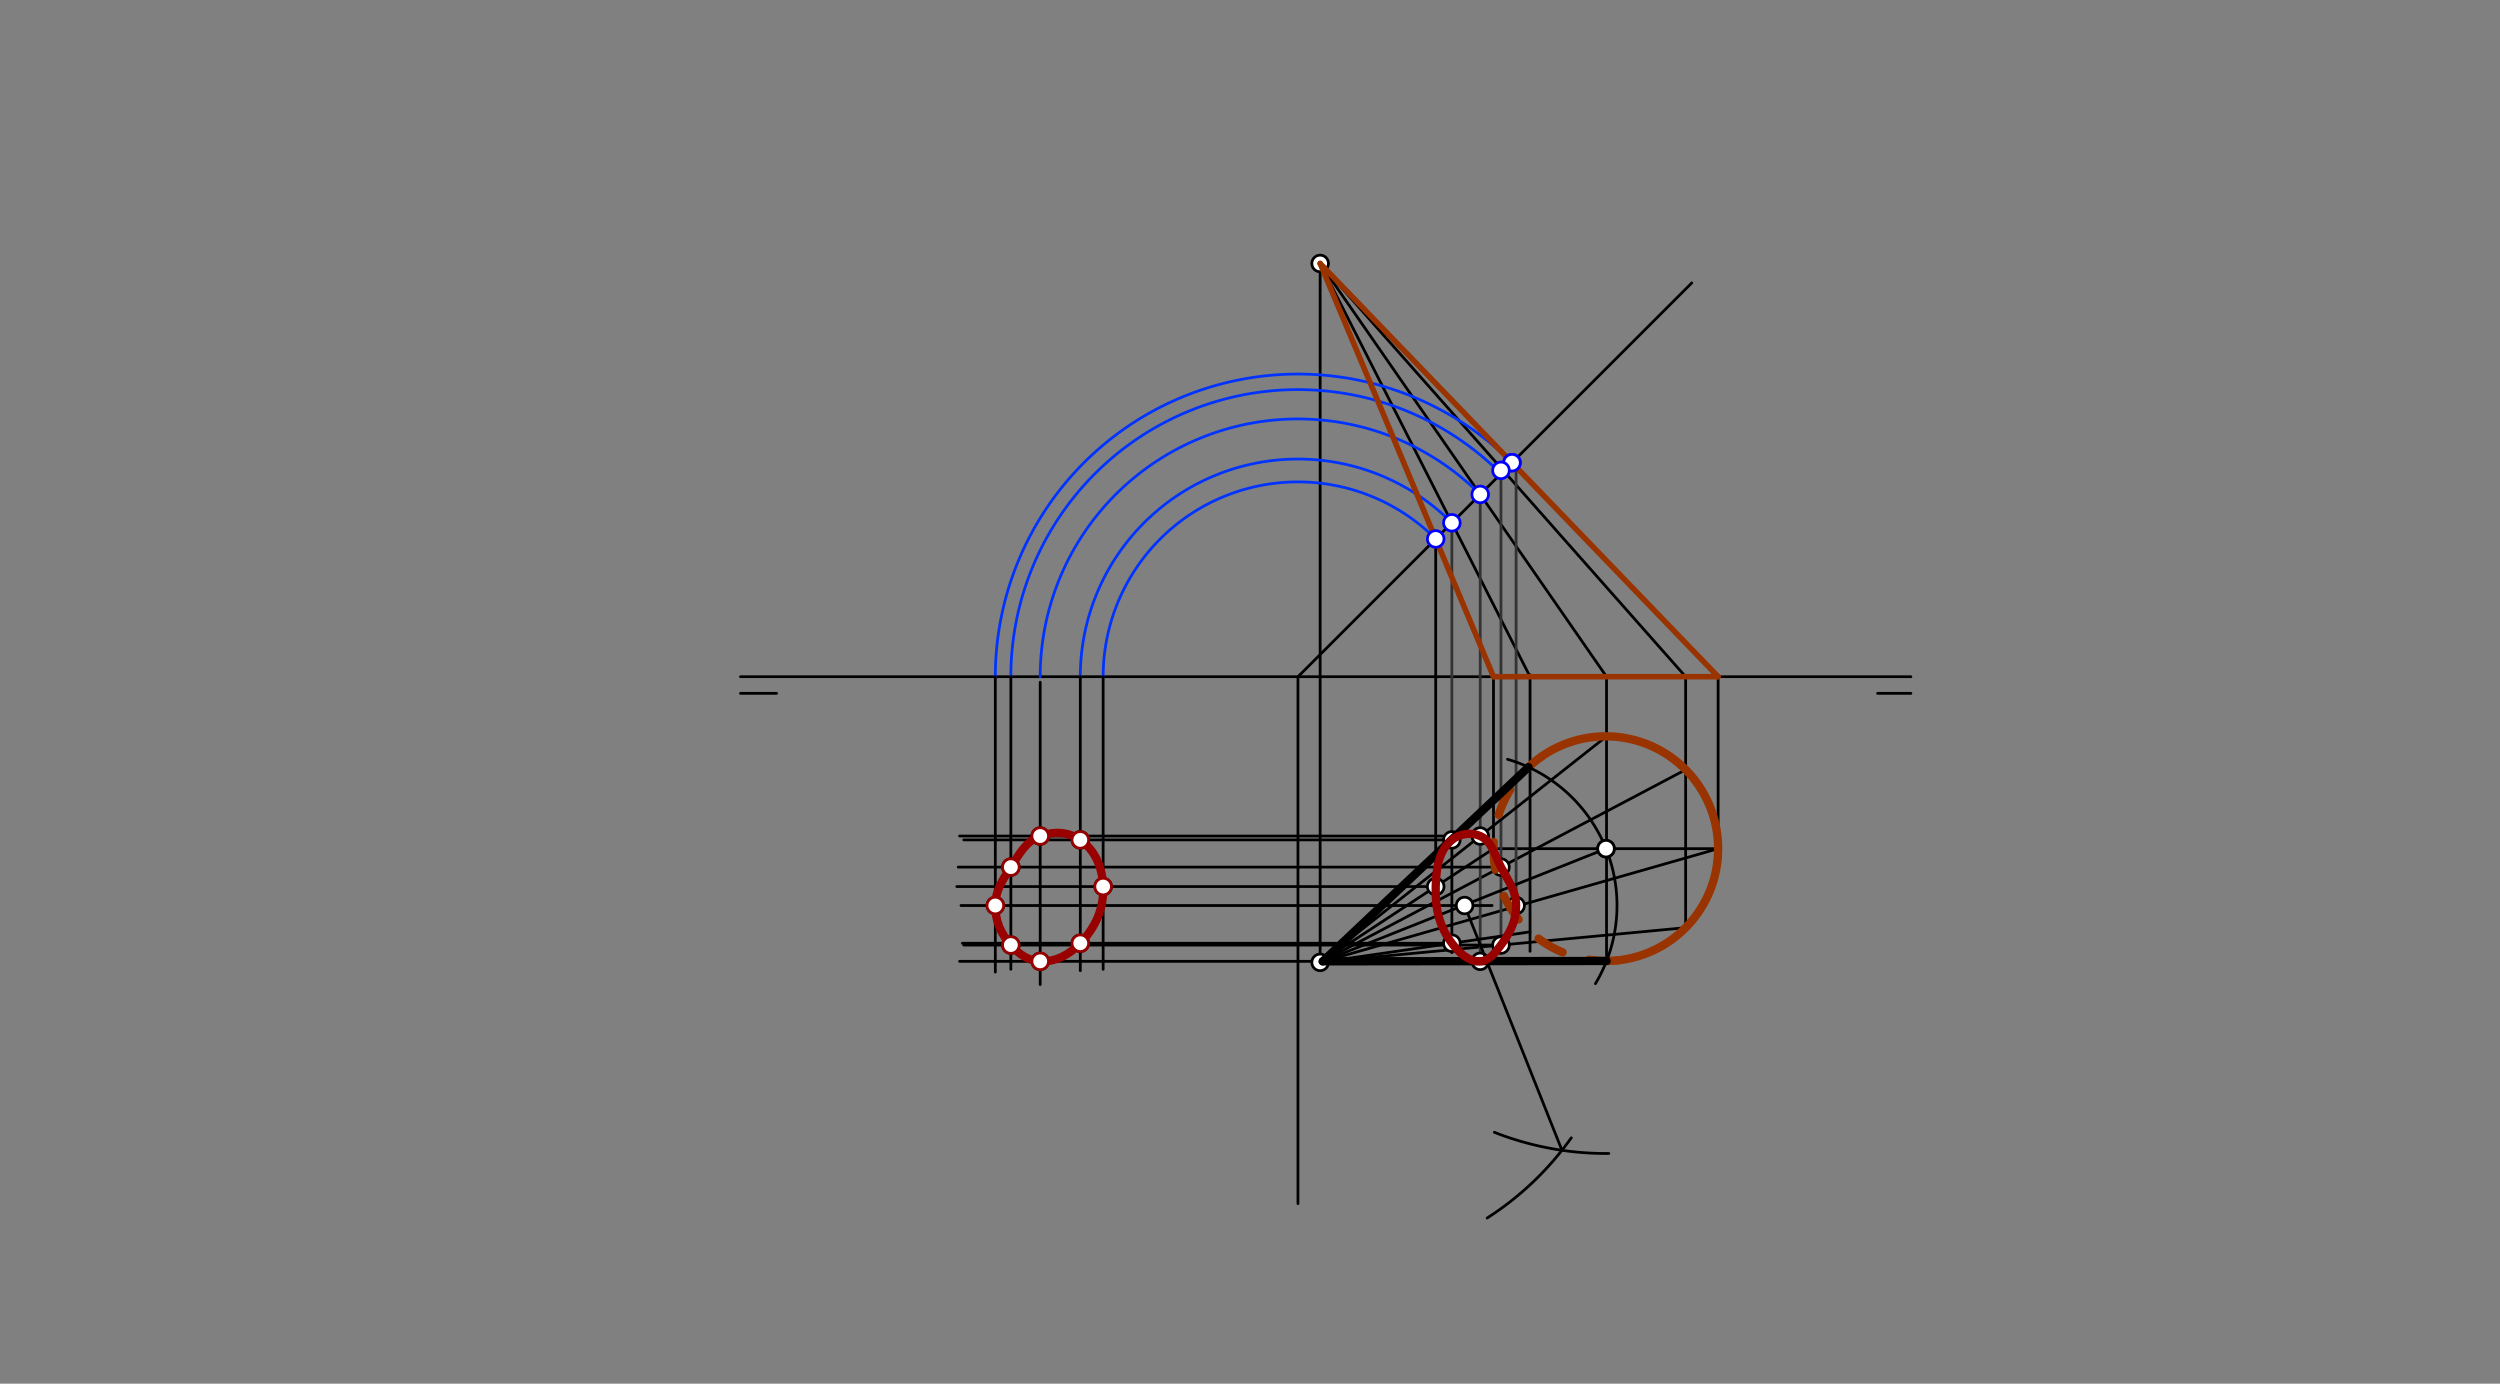<svg xmlns="http://www.w3.org/2000/svg" class="svg--1it" height="100%" preserveAspectRatio="xMidYMid meet" viewBox="0 0 901.417 498.898" width="100%"><rect x="0" y="0" width="901.417" height="498.898" fill="#808080" stroke="none"/><defs><marker id="marker-arrow" markerHeight="16" markerUnits="userSpaceOnUse" markerWidth="24" orient="auto-start-reverse" refX="24" refY="4" viewBox="0 0 24 8"><path d="M 0 0 L 24 4 L 0 8 z" stroke="inherit"></path></marker></defs><g class="aux-layer--1FB"><g class="element--2qn"><line stroke="#000000" stroke-dasharray="none" stroke-linecap="round" stroke-width="1" x1="267" x2="689" y1="244" y2="244"></line></g><g class="element--2qn"><line stroke="#000000" stroke-dasharray="none" stroke-linecap="round" stroke-width="1" x1="267" x2="280" y1="250" y2="250"></line></g><g class="element--2qn"><line stroke="#000000" stroke-dasharray="none" stroke-linecap="round" stroke-width="1" x1="677" x2="689" y1="250" y2="250"></line></g><g class="element--2qn"><line stroke="#000000" stroke-dasharray="none" stroke-linecap="round" stroke-width="1" x1="468" x2="468" y1="244" y2="434"></line></g><g class="element--2qn"><line stroke="#000000" stroke-dasharray="none" stroke-linecap="round" stroke-width="1" x1="468" x2="610" y1="244" y2="102"></line></g><g class="element--2qn"><line stroke="#000000" stroke-dasharray="none" stroke-linecap="round" stroke-width="1" x1="476" x2="476" y1="347" y2="95"></line></g><g class="element--2qn"><line stroke="#000000" stroke-dasharray="none" stroke-linecap="round" stroke-width="1" x1="619.497" x2="619.497" y1="306" y2="244"></line></g><g class="element--2qn"><line stroke="#000000" stroke-dasharray="none" stroke-linecap="round" stroke-width="1" x1="619.497" x2="538.65" y1="306" y2="306"></line></g><g class="element--2qn"><line stroke="#000000" stroke-dasharray="none" stroke-linecap="round" stroke-width="1" x1="538.503" x2="538.503" y1="306" y2="243.3"></line></g><g class="element--2qn"><line stroke="#000000" stroke-dasharray="none" stroke-linecap="round" stroke-width="1" x1="551.682" x2="551.682" y1="276.623" y2="243.3"></line></g><g class="element--2qn"><line stroke="#000000" stroke-dasharray="none" stroke-linecap="round" stroke-width="1" x1="579.264" x2="579.264" y1="346.325" y2="244"></line></g><g class="element--2qn"><line stroke="#000000" stroke-dasharray="none" stroke-linecap="round" stroke-width="1" x1="476" x2="551.682" y1="95" y2="244"></line></g><g class="element--2qn"><line stroke="#000000" stroke-dasharray="none" stroke-linecap="round" stroke-width="1" x1="476" x2="579.264" y1="95" y2="244"></line></g><g class="element--2qn"><line stroke="#000000" stroke-dasharray="none" stroke-linecap="round" stroke-width="1" x1="607.788" x2="607.788" y1="334.483" y2="244"></line></g><g class="element--2qn"><line stroke="#000000" stroke-dasharray="none" stroke-linecap="round" stroke-width="1" x1="476" x2="607.788" y1="95" y2="244"></line></g><g class="element--2qn"><line stroke="#000000" stroke-dasharray="none" stroke-linecap="round" stroke-width="1" x1="480.252" x2="607.788" y1="344.809" y2="277.517"></line></g><g class="element--2qn"><line stroke="#000000" stroke-dasharray="none" stroke-linecap="round" stroke-width="1" x1="481.266" x2="607.788" y1="346.395" y2="334.483"></line></g><g class="element--2qn"><line stroke="#000000" stroke-dasharray="none" stroke-linecap="round" stroke-width="1" x1="476" x2="619.497" y1="347" y2="306"></line></g><g class="element--2qn"><line stroke="#333333" stroke-dasharray="none" stroke-linecap="round" stroke-width="1" x1="523.495" x2="523.495" y1="188.505" y2="303.3"></line></g><g class="element--2qn"><line stroke="#333333" stroke-dasharray="none" stroke-linecap="round" stroke-width="1" x1="533.718" x2="533.718" y1="178.282" y2="346.65"></line></g><g class="element--2qn"><line stroke="#333333" stroke-dasharray="none" stroke-linecap="round" stroke-width="1" x1="541.2" x2="541.2" y1="169.6" y2="342.65"></line></g><g class="element--2qn"><line stroke="#333333" stroke-dasharray="none" stroke-linecap="round" stroke-width="1" x1="546.65" x2="546.65" y1="166.65" y2="326.5"></line></g><g class="element--2qn"><path d="M 517.668 194.332 A 70.241 70.241 0 0 0 397.759 244" fill="none" stroke="#0033ff" stroke-dasharray="none" stroke-linecap="round" stroke-width="1"></path></g><g class="element--2qn"><path d="M 523.495 188.505 A 78.481 78.481 0 0 0 389.519 244" fill="none" stroke="#0033ff" stroke-dasharray="none" stroke-linecap="round" stroke-width="1"></path></g><g class="element--2qn"><path d="M 533.718 178.282 A 92.939 92.939 0 0 0 375.061 244" fill="none" stroke="#0033ff" stroke-dasharray="none" stroke-linecap="round" stroke-width="1"></path></g><g class="element--2qn"><path d="M 541.2 170.8 A 103.52 103.52 0 0 0 364.48 244" fill="none" stroke="#0033ff" stroke-dasharray="none" stroke-linecap="round" stroke-width="1"></path></g><g class="element--2qn"><path d="M 546.65 168.359 A 109.121 109.121 0 0 0 358.879 244" fill="none" stroke="#0033ff" stroke-dasharray="none" stroke-linecap="round" stroke-width="1"></path></g><g class="element--2qn"><line stroke="#000000" stroke-dasharray="none" stroke-linecap="round" stroke-width="1" x1="551.682" x2="551.682" y1="276.623" y2="343"></line></g><g class="element--2qn"><line stroke="#000000" stroke-dasharray="none" stroke-linecap="round" stroke-width="1" x1="551.682" x2="476" y1="336" y2="347"></line></g><g class="element--2qn"><line stroke="#000000" stroke-dasharray="none" stroke-linecap="round" stroke-width="1" x1="538.503" x2="476" y1="306" y2="347"></line></g><g class="element--2qn"><line stroke="#000000" stroke-dasharray="none" stroke-linecap="round" stroke-width="1" x1="517.668" x2="517.668" y1="194.332" y2="321.5"></line></g><g class="element--2qn"><line stroke="#000000" stroke-dasharray="none" stroke-linecap="round" stroke-width="1" x1="523.495" x2="523.495" y1="302.835" y2="343.5"></line></g><g class="element--2qn"><line stroke="#000000" stroke-dasharray="none" stroke-linecap="round" stroke-width="1" x1="579.264" x2="476" y1="265.5" y2="347"></line></g><g class="element--2qn"><line stroke="#000000" stroke-dasharray="none" stroke-linecap="round" stroke-width="1" x1="523.495" x2="347.5" y1="302.835" y2="302.835"></line></g><g class="element--2qn"><line stroke="#000000" stroke-dasharray="none" stroke-linecap="round" stroke-width="1" x1="533.718" x2="346" y1="301.446" y2="301.446"></line></g><g class="element--2qn"><line stroke="#000000" stroke-dasharray="none" stroke-linecap="round" stroke-width="1" x1="541.2" x2="345.5" y1="312.651" y2="312.651"></line></g><g class="element--2qn"><line stroke="#000000" stroke-dasharray="none" stroke-linecap="round" stroke-width="1" x1="517.668" x2="345" y1="319.667" y2="319.667"></line></g><g class="element--2qn"><line stroke="#000000" stroke-dasharray="none" stroke-linecap="round" stroke-width="1" x1="538" x2="346.5" y1="326.5" y2="326.5"></line></g><g class="element--2qn"><line stroke="#000000" stroke-dasharray="none" stroke-linecap="round" stroke-width="1" x1="523.495" x2="347" y1="340.097" y2="340.097"></line></g><g class="element--2qn"><line stroke="#000000" stroke-dasharray="none" stroke-linecap="round" stroke-width="1" x1="541.2" x2="347.5" y1="340.752" y2="340.752"></line></g><g class="element--2qn"><line stroke="#000000" stroke-dasharray="none" stroke-linecap="round" stroke-width="1" x1="533.718" x2="346" y1="346.623" y2="346.623"></line></g><g class="element--2qn"><line stroke="#000000" stroke-dasharray="none" stroke-linecap="round" stroke-width="1" x1="358.879" x2="358.879" y1="244" y2="350.5"></line></g><g class="element--2qn"><line stroke="#000000" stroke-dasharray="none" stroke-linecap="round" stroke-width="1" x1="364.48" x2="364.48" y1="244" y2="349.5"></line></g><g class="element--2qn"><line stroke="#000000" stroke-dasharray="none" stroke-linecap="round" stroke-width="1" x1="397.759" x2="397.759" y1="244" y2="349.5"></line></g><g class="element--2qn"><line stroke="#000000" stroke-dasharray="none" stroke-linecap="round" stroke-width="1" x1="389.519" x2="389.519" y1="244" y2="350"></line></g><g class="element--2qn"><line stroke="#000000" stroke-dasharray="none" stroke-linecap="round" stroke-width="1" x1="375.061" x2="375.061" y1="246" y2="355"></line></g><g class="element--2qn"><circle cx="476" cy="347" r="3" stroke="#000000" stroke-width="1" fill="#ffffff"></circle>}</g><g class="element--2qn"><circle cx="476" cy="95" r="3" stroke="#000000" stroke-width="1" fill="#ffffff"></circle>}</g><g class="element--2qn"><circle cx="579.073" cy="306" r="3" stroke="#000000" stroke-width="1" fill="#ffffff"></circle>}</g><g class="element--2qn"><circle cx="517.668" cy="319.667" r="3" stroke="#000000" stroke-width="1" fill="#ffffff"></circle>}</g><g class="element--2qn"><circle cx="523.495" cy="302.835" r="3" stroke="#000000" stroke-width="1" fill="#ffffff"></circle>}</g><g class="element--2qn"><circle cx="523.495" cy="340.097" r="3" stroke="#000000" stroke-width="1" fill="#ffffff"></circle>}</g><g class="element--2qn"><circle cx="533.718" cy="346.623" r="3" stroke="#000000" stroke-width="1" fill="#ffffff"></circle>}</g><g class="element--2qn"><circle cx="533.718" cy="301.446" r="3" stroke="#000000" stroke-width="1" fill="#ffffff"></circle>}</g><g class="element--2qn"><circle cx="541.2" cy="312.651" r="3" stroke="#000000" stroke-width="1" fill="#ffffff"></circle>}</g><g class="element--2qn"><circle cx="541.2" cy="340.752" r="3" stroke="#000000" stroke-width="1" fill="#ffffff"></circle>}</g><g class="element--2qn"><circle cx="546.65" cy="326.5" r="3" stroke="#000000" stroke-width="1" fill="#ffffff"></circle>}</g><g class="element--2qn"><circle cx="358.879" cy="326.5" r="3" stroke="#000000" stroke-width="1" fill="#ffffff"></circle>}</g><g class="element--2qn"><circle cx="364.48" cy="312.651" r="3" stroke="#000000" stroke-width="1" fill="#ffffff"></circle>}</g><g class="element--2qn"><circle cx="364.48" cy="340.752" r="3" stroke="#000000" stroke-width="1" fill="#ffffff"></circle>}</g><g class="element--2qn"><circle cx="375.061" cy="301.446" r="3" stroke="#000000" stroke-width="1" fill="#ffffff"></circle>}</g><g class="element--2qn"><circle cx="375.061" cy="346.623" r="3" stroke="#000000" stroke-width="1" fill="#ffffff"></circle>}</g><g class="element--2qn"><circle cx="389.519" cy="340.097" r="3" stroke="#000000" stroke-width="1" fill="#ffffff"></circle>}</g><g class="element--2qn"><circle cx="389.519" cy="302.835" r="3" stroke="#000000" stroke-width="1" fill="#ffffff"></circle>}</g><g class="element--2qn"><circle cx="397.759" cy="319.667" r="3" stroke="#000000" stroke-width="1" fill="#ffffff"></circle>}</g></g><g class="main-layer--3Vd"><g class="element--2qn"><path d="M 555.743 272.847 A 40.497 40.497 0 1 1 582.98 346.301" fill="none" stroke="#993300" stroke-dasharray="none" stroke-linecap="round" stroke-width="3"></path></g><g class="element--2qn"><path d="M 582.98 346.301 A 40.497 40.497 0 0 1 555.743 272.847" fill="none" stroke="#993300" stroke-dasharray="10" stroke-linecap="round" stroke-width="3"></path></g><g class="element--2qn"><line stroke="#000000" stroke-dasharray="none" stroke-linecap="round" stroke-width="1" x1="476" x2="579.073" y1="347" y2="306"></line></g><g class="element--2qn"><path d="M 566.555 410.266 A 109.908 109.908 0 0 1 536.226 439.175" fill="none" stroke="#000000" stroke-dasharray="none" stroke-linecap="round" stroke-width="1"></path></g><g class="element--2qn"><path d="M 538.824 408.273 A 109.908 109.908 0 0 0 580.075 415.903" fill="none" stroke="#000000" stroke-dasharray="none" stroke-linecap="round" stroke-width="1"></path></g><g class="element--2qn"><line stroke="#000000" stroke-dasharray="none" stroke-linecap="round" stroke-width="1" x1="563.191" x2="528.011" y1="414.754" y2="326.311"></line></g><g class="element--2qn"><path d="M 579.073 306 A 54.954 54.954 0 0 0 543.568 273.772" fill="none" stroke="#000000" stroke-dasharray="none" stroke-linecap="round" stroke-width="1"></path></g><g class="element--2qn"><path d="M 579.073 306 A 54.954 54.954 0 0 1 575.272 354.669" fill="none" stroke="#000000" stroke-dasharray="none" stroke-linecap="round" stroke-width="1"></path></g><g class="element--2qn"><line stroke="#000000" stroke-dasharray="none" stroke-linecap="round" stroke-width="3" x1="579.273" x2="476.948" y1="346.496" y2="346.623"></line></g><g class="element--2qn"><line stroke="#993300" stroke-dasharray="none" stroke-linecap="round" stroke-width="2" x1="476" x2="619.497" y1="95" y2="244"></line></g><g class="element--2qn"><line stroke="#000000" stroke-dasharray="none" stroke-linecap="round" stroke-width="3" x1="551.113" x2="476.948" y1="276.603" y2="346.623"></line></g><g class="element--2qn"><line stroke="#993300" stroke-dasharray="none" stroke-linecap="round" stroke-width="2" x1="538.503" x2="476" y1="244" y2="95"></line></g><g class="element--2qn"><line stroke="#993300" stroke-dasharray="none" stroke-linecap="round" stroke-width="2" x1="538.503" x2="619.497" y1="244" y2="244"></line></g><g class="element--2qn"><path d="M 541.2 312.651 L 541.2 312.651" fill="none" stroke="#990000" stroke-linecap="round" stroke-width="2"></path></g><g class="element--2qn"><path d="M 533.718 346.623 C 529.586 346.824, 526.142 343.651, 523.495 340.097 C 518.857 333.872, 517.45 327.542, 517.668 319.667 C 517.851 313.064, 518.708 306.755, 523.495 302.835 C 526.267 300.564, 530.457 299.977, 533.718 301.446 C 537.976 303.366, 538.766 307.997, 541.2 312.651 C 543.888 317.792, 546.624 321.073, 546.65 326.5 C 546.677 332.064, 544.589 336.157, 541.2 340.752 C 539.088 343.617, 536.958 346.465, 533.718 346.623" fill="none" stroke="#990000" stroke-linecap="round" stroke-width="3"></path></g><g class="element--2qn"><path d="M 375.061 346.623 C 380.696 346.855, 385.525 344.257, 389.519 340.097 C 395.065 334.32, 398.044 327.591, 397.759 319.667 C 397.516 312.925, 394.931 306.583, 389.519 302.835 C 385.324 299.93, 379.909 299.626, 375.061 301.446 C 369.916 303.378, 367.661 307.694, 364.48 312.651 C 361.396 317.456, 358.906 321.066, 358.879 326.5 C 358.852 332.07, 360.776 336.524, 364.48 340.752 C 367.406 344.093, 370.762 346.445, 375.061 346.623" fill="none" stroke="#990000" stroke-linecap="round" stroke-width="3"></path></g><g class="element--2qn"><circle cx="579.073" cy="306" r="3" stroke="#000000" stroke-width="1" fill="#ffffff"></circle>}</g><g class="element--2qn"><circle cx="528.086" cy="326.5" r="3" stroke="#000000" stroke-width="1" fill="#ffffff"></circle>}</g><g class="element--2qn"><circle cx="517.668" cy="194.332" r="3" stroke="#0000ff" stroke-width="1" fill="#ffffff"></circle>}</g><g class="element--2qn"><circle cx="523.495" cy="188.505" r="3" stroke="#0000ff" stroke-width="1" fill="#ffffff"></circle>}</g><g class="element--2qn"><circle cx="533.718" cy="178.282" r="3" stroke="#0000ff" stroke-width="1" fill="#ffffff"></circle>}</g><g class="element--2qn"><circle cx="545.174" cy="166.826" r="3" stroke="#0000ff" stroke-width="1" fill="#ffffff"></circle>}</g><g class="element--2qn"><circle cx="545.174" cy="166.826" r="3" stroke="#0000ff" stroke-width="1" fill="#ffffff"></circle>}</g><g class="element--2qn"><circle cx="541.2" cy="169.6" r="3" stroke="#0000ff" stroke-width="1" fill="#ffffff"></circle>}</g><g class="element--2qn"><circle cx="375.061" cy="346.623" r="3" stroke="#990000" stroke-width="1" fill="#ffffff"></circle>}</g><g class="element--2qn"><circle cx="389.519" cy="340.097" r="3" stroke="#990000" stroke-width="1" fill="#ffffff"></circle>}</g><g class="element--2qn"><circle cx="397.759" cy="319.667" r="3" stroke="#990000" stroke-width="1" fill="#ffffff"></circle>}</g><g class="element--2qn"><circle cx="389.519" cy="302.835" r="3" stroke="#990000" stroke-width="1" fill="#ffffff"></circle>}</g><g class="element--2qn"><circle cx="375.061" cy="301.446" r="3" stroke="#990000" stroke-width="1" fill="#ffffff"></circle>}</g><g class="element--2qn"><circle cx="364.48" cy="312.651" r="3" stroke="#990000" stroke-width="1" fill="#ffffff"></circle>}</g><g class="element--2qn"><circle cx="358.879" cy="326.5" r="3" stroke="#990000" stroke-width="1" fill="#ffffff"></circle>}</g><g class="element--2qn"><circle cx="364.48" cy="340.752" r="3" stroke="#990000" stroke-width="1" fill="#ffffff"></circle>}</g></g><g class="snaps-layer--2PT"></g><g class="temp-layer--rAP"></g></svg>
